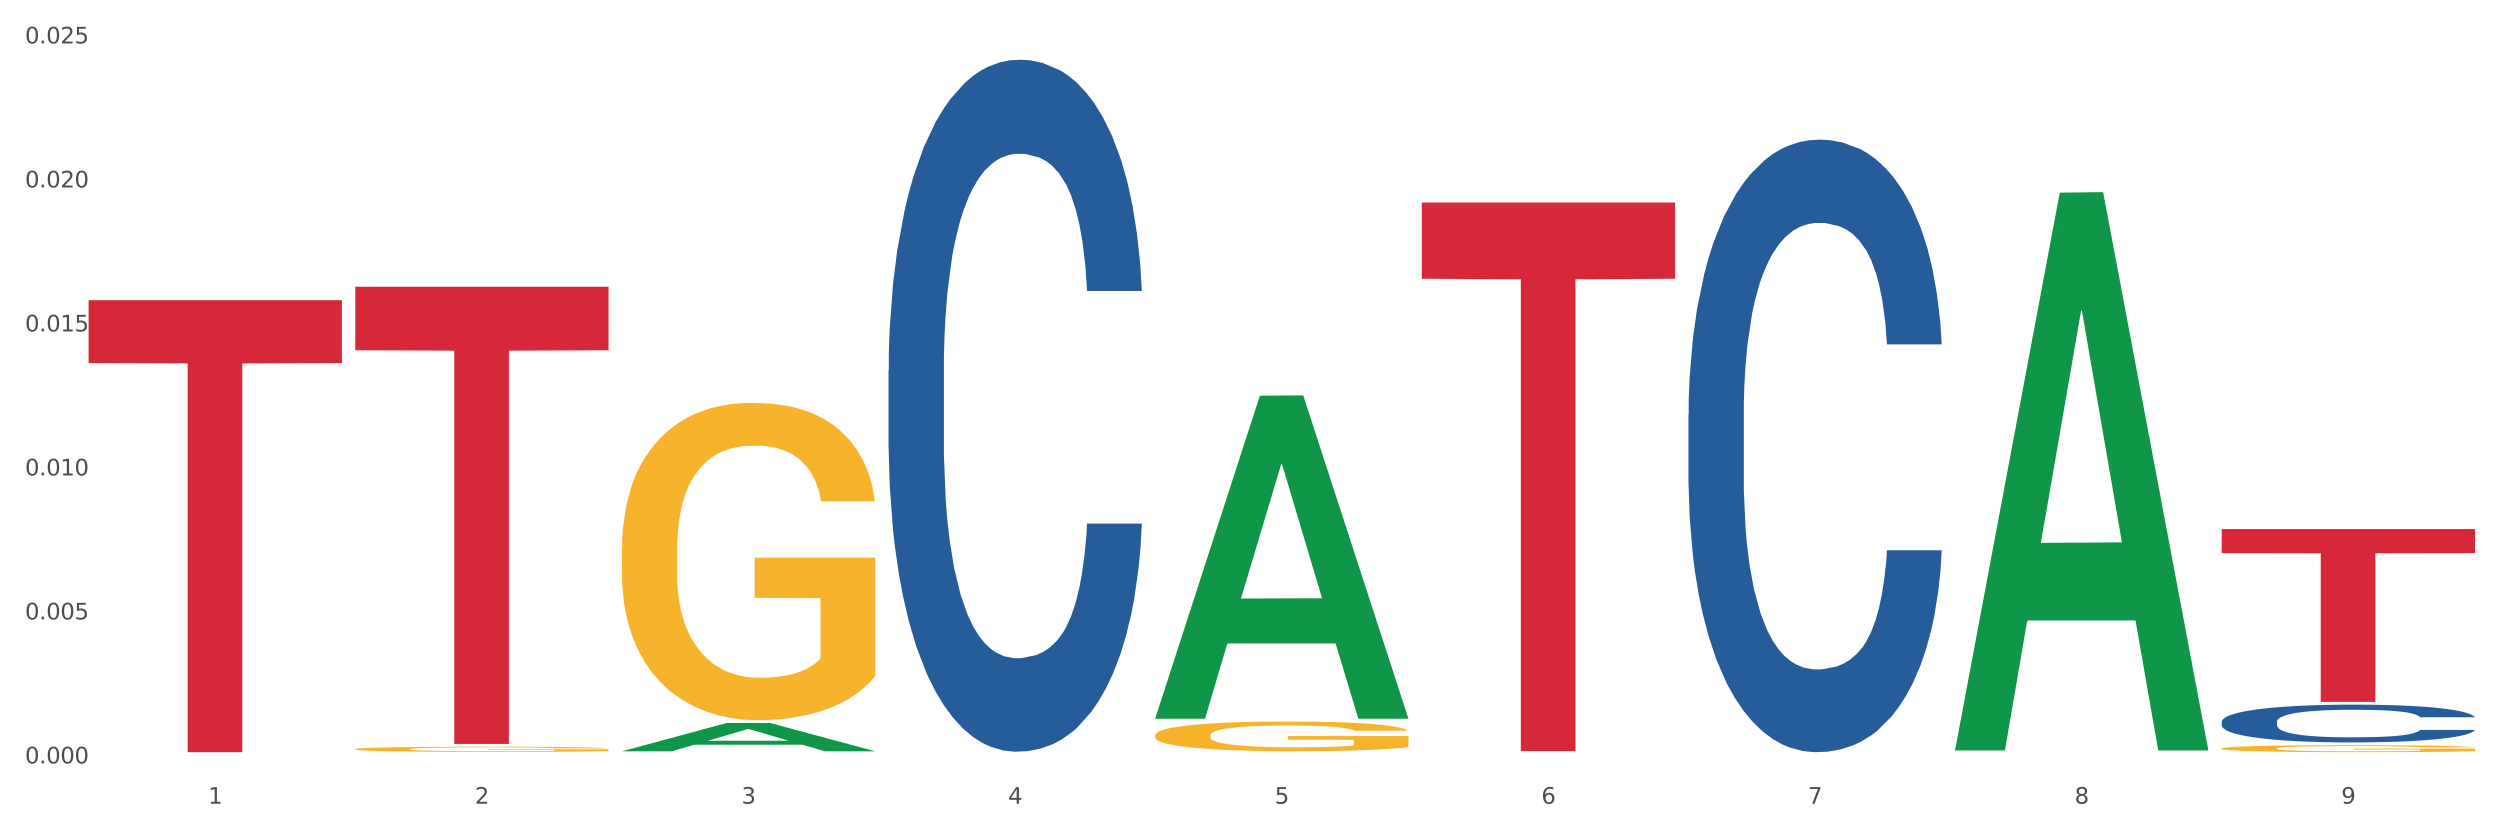 <?xml version="1.0" encoding="utf-8" standalone="no"?>
<!DOCTYPE svg PUBLIC "-//W3C//DTD SVG 1.1//EN"
  "http://www.w3.org/Graphics/SVG/1.1/DTD/svg11.dtd">
<svg xmlns:xlink="http://www.w3.org/1999/xlink" width="1080pt" height="360pt" viewBox="0 0 1080 360" xmlns="http://www.w3.org/2000/svg" version="1.1">
 <rect x="0" y="0" width="1080" height="360" fill="#333333" stroke="none"/>
 <defs>
  <style type="text/css">*{stroke-linejoin: round; stroke-linecap: butt}</style>
 </defs>
 <g id="figure_1">
  <g id="patch_1">
   <path d="M 0 360 
L 1080 360 
L 1080 0 
L 0 0 
z
" style="fill: #ffffff; stroke: #ffffff; stroke-linejoin: miter"/>
  </g>
  <g id="axes_1">
   <g id="matplotlib.axis_1">
    <g id="xtick_1">
     <g id="text_1">
      <!-- 1 -->
      <g style="fill: #4d4d4d" transform="translate(89.942 347.204) scale(0.096 -0.096)">
       <defs>
        <path id="DejaVuSans-31" d="M 794 531 
L 1825 531 
L 1825 4091 
L 703 3866 
L 703 4441 
L 1819 4666 
L 2450 4666 
L 2450 531 
L 3481 531 
L 3481 0 
L 794 0 
L 794 531 
z
" transform="scale(0.016)"/>
       </defs>
       <use xlink:href="#DejaVuSans-31"/>
      </g>
     </g>
    </g>
    <g id="xtick_2">
     <g id="text_2">
      <!-- 2 -->
      <g style="fill: #4d4d4d" transform="translate(205.129 347.204) scale(0.096 -0.096)">
       <defs>
        <path id="DejaVuSans-32" d="M 1228 531 
L 3431 531 
L 3431 0 
L 469 0 
L 469 531 
Q 828 903 1448 1529 
Q 2069 2156 2228 2338 
Q 2531 2678 2651 2914 
Q 2772 3150 2772 3378 
Q 2772 3750 2511 3984 
Q 2250 4219 1831 4219 
Q 1534 4219 1204 4116 
Q 875 4013 500 3803 
L 500 4441 
Q 881 4594 1212 4672 
Q 1544 4750 1819 4750 
Q 2544 4750 2975 4387 
Q 3406 4025 3406 3419 
Q 3406 3131 3298 2873 
Q 3191 2616 2906 2266 
Q 2828 2175 2409 1742 
Q 1991 1309 1228 531 
z
" transform="scale(0.016)"/>
       </defs>
       <use xlink:href="#DejaVuSans-32"/>
      </g>
     </g>
    </g>
    <g id="xtick_3">
     <g id="text_3">
      <!-- 3 -->
      <g style="fill: #4d4d4d" transform="translate(320.315 347.204) scale(0.096 -0.096)">
       <defs>
        <path id="DejaVuSans-33" d="M 2597 2516 
Q 3050 2419 3304 2112 
Q 3559 1806 3559 1356 
Q 3559 666 3084 287 
Q 2609 -91 1734 -91 
Q 1441 -91 1130 -33 
Q 819 25 488 141 
L 488 750 
Q 750 597 1062 519 
Q 1375 441 1716 441 
Q 2309 441 2620 675 
Q 2931 909 2931 1356 
Q 2931 1769 2642 2001 
Q 2353 2234 1838 2234 
L 1294 2234 
L 1294 2753 
L 1863 2753 
Q 2328 2753 2575 2939 
Q 2822 3125 2822 3475 
Q 2822 3834 2567 4026 
Q 2313 4219 1838 4219 
Q 1578 4219 1281 4162 
Q 984 4106 628 3988 
L 628 4550 
Q 988 4650 1302 4700 
Q 1616 4750 1894 4750 
Q 2613 4750 3031 4423 
Q 3450 4097 3450 3541 
Q 3450 3153 3228 2886 
Q 3006 2619 2597 2516 
z
" transform="scale(0.016)"/>
       </defs>
       <use xlink:href="#DejaVuSans-33"/>
      </g>
     </g>
    </g>
    <g id="xtick_4">
     <g id="text_4">
      <!-- 4 -->
      <g style="fill: #4d4d4d" transform="translate(435.501 347.204) scale(0.096 -0.096)">
       <defs>
        <path id="DejaVuSans-34" d="M 2419 4116 
L 825 1625 
L 2419 1625 
L 2419 4116 
z
M 2253 4666 
L 3047 4666 
L 3047 1625 
L 3713 1625 
L 3713 1100 
L 3047 1100 
L 3047 0 
L 2419 0 
L 2419 1100 
L 313 1100 
L 313 1709 
L 2253 4666 
z
" transform="scale(0.016)"/>
       </defs>
       <use xlink:href="#DejaVuSans-34"/>
      </g>
     </g>
    </g>
    <g id="xtick_5">
     <g id="text_5">
      <!-- 5 -->
      <g style="fill: #4d4d4d" transform="translate(550.688 347.204) scale(0.096 -0.096)">
       <defs>
        <path id="DejaVuSans-35" d="M 691 4666 
L 3169 4666 
L 3169 4134 
L 1269 4134 
L 1269 2991 
Q 1406 3038 1543 3061 
Q 1681 3084 1819 3084 
Q 2600 3084 3056 2656 
Q 3513 2228 3513 1497 
Q 3513 744 3044 326 
Q 2575 -91 1722 -91 
Q 1428 -91 1123 -41 
Q 819 9 494 109 
L 494 744 
Q 775 591 1075 516 
Q 1375 441 1709 441 
Q 2250 441 2565 725 
Q 2881 1009 2881 1497 
Q 2881 1984 2565 2268 
Q 2250 2553 1709 2553 
Q 1456 2553 1204 2497 
Q 953 2441 691 2322 
L 691 4666 
z
" transform="scale(0.016)"/>
       </defs>
       <use xlink:href="#DejaVuSans-35"/>
      </g>
     </g>
    </g>
    <g id="xtick_6">
     <g id="text_6">
      <!-- 6 -->
      <g style="fill: #4d4d4d" transform="translate(665.874 347.204) scale(0.096 -0.096)">
       <defs>
        <path id="DejaVuSans-36" d="M 2113 2584 
Q 1688 2584 1439 2293 
Q 1191 2003 1191 1497 
Q 1191 994 1439 701 
Q 1688 409 2113 409 
Q 2538 409 2786 701 
Q 3034 994 3034 1497 
Q 3034 2003 2786 2293 
Q 2538 2584 2113 2584 
z
M 3366 4563 
L 3366 3988 
Q 3128 4100 2886 4159 
Q 2644 4219 2406 4219 
Q 1781 4219 1451 3797 
Q 1122 3375 1075 2522 
Q 1259 2794 1537 2939 
Q 1816 3084 2150 3084 
Q 2853 3084 3261 2657 
Q 3669 2231 3669 1497 
Q 3669 778 3244 343 
Q 2819 -91 2113 -91 
Q 1303 -91 875 529 
Q 447 1150 447 2328 
Q 447 3434 972 4092 
Q 1497 4750 2381 4750 
Q 2619 4750 2861 4703 
Q 3103 4656 3366 4563 
z
" transform="scale(0.016)"/>
       </defs>
       <use xlink:href="#DejaVuSans-36"/>
      </g>
     </g>
    </g>
    <g id="xtick_7">
     <g id="text_7">
      <!-- 7 -->
      <g style="fill: #4d4d4d" transform="translate(781.06 347.204) scale(0.096 -0.096)">
       <defs>
        <path id="DejaVuSans-37" d="M 525 4666 
L 3525 4666 
L 3525 4397 
L 1831 0 
L 1172 0 
L 2766 4134 
L 525 4134 
L 525 4666 
z
" transform="scale(0.016)"/>
       </defs>
       <use xlink:href="#DejaVuSans-37"/>
      </g>
     </g>
    </g>
    <g id="xtick_8">
     <g id="text_8">
      <!-- 8 -->
      <g style="fill: #4d4d4d" transform="translate(896.246 347.204) scale(0.096 -0.096)">
       <defs>
        <path id="DejaVuSans-38" d="M 2034 2216 
Q 1584 2216 1326 1975 
Q 1069 1734 1069 1313 
Q 1069 891 1326 650 
Q 1584 409 2034 409 
Q 2484 409 2743 651 
Q 3003 894 3003 1313 
Q 3003 1734 2745 1975 
Q 2488 2216 2034 2216 
z
M 1403 2484 
Q 997 2584 770 2862 
Q 544 3141 544 3541 
Q 544 4100 942 4425 
Q 1341 4750 2034 4750 
Q 2731 4750 3128 4425 
Q 3525 4100 3525 3541 
Q 3525 3141 3298 2862 
Q 3072 2584 2669 2484 
Q 3125 2378 3379 2068 
Q 3634 1759 3634 1313 
Q 3634 634 3220 271 
Q 2806 -91 2034 -91 
Q 1263 -91 848 271 
Q 434 634 434 1313 
Q 434 1759 690 2068 
Q 947 2378 1403 2484 
z
M 1172 3481 
Q 1172 3119 1398 2916 
Q 1625 2713 2034 2713 
Q 2441 2713 2670 2916 
Q 2900 3119 2900 3481 
Q 2900 3844 2670 4047 
Q 2441 4250 2034 4250 
Q 1625 4250 1398 4047 
Q 1172 3844 1172 3481 
z
" transform="scale(0.016)"/>
       </defs>
       <use xlink:href="#DejaVuSans-38"/>
      </g>
     </g>
    </g>
    <g id="xtick_9">
     <g id="text_9">
      <!-- 9 -->
      <g style="fill: #4d4d4d" transform="translate(1011.433 347.204) scale(0.096 -0.096)">
       <defs>
        <path id="DejaVuSans-39" d="M 703 97 
L 703 672 
Q 941 559 1184 500 
Q 1428 441 1663 441 
Q 2288 441 2617 861 
Q 2947 1281 2994 2138 
Q 2813 1869 2534 1725 
Q 2256 1581 1919 1581 
Q 1219 1581 811 2004 
Q 403 2428 403 3163 
Q 403 3881 828 4315 
Q 1253 4750 1959 4750 
Q 2769 4750 3195 4129 
Q 3622 3509 3622 2328 
Q 3622 1225 3098 567 
Q 2575 -91 1691 -91 
Q 1453 -91 1209 -44 
Q 966 3 703 97 
z
M 1959 2075 
Q 2384 2075 2632 2365 
Q 2881 2656 2881 3163 
Q 2881 3666 2632 3958 
Q 2384 4250 1959 4250 
Q 1534 4250 1286 3958 
Q 1038 3666 1038 3163 
Q 1038 2656 1286 2365 
Q 1534 2075 1959 2075 
z
" transform="scale(0.016)"/>
       </defs>
       <use xlink:href="#DejaVuSans-39"/>
      </g>
     </g>
    </g>
    <g id="xtick_10"/>
    <g id="xtick_11"/>
    <g id="xtick_12"/>
    <g id="xtick_13"/>
    <g id="xtick_14"/>
    <g id="xtick_15"/>
    <g id="xtick_16"/>
    <g id="xtick_17"/>
   </g>
   <g id="matplotlib.axis_2">
    <g id="ytick_1">
     <g id="text_10">
      <!-- 0.000 -->
      <g style="fill: #4d4d4d" transform="translate(10.8 329.8) scale(0.096 -0.096)">
       <defs>
        <path id="DejaVuSans-30" d="M 2034 4250 
Q 1547 4250 1301 3770 
Q 1056 3291 1056 2328 
Q 1056 1369 1301 889 
Q 1547 409 2034 409 
Q 2525 409 2770 889 
Q 3016 1369 3016 2328 
Q 3016 3291 2770 3770 
Q 2525 4250 2034 4250 
z
M 2034 4750 
Q 2819 4750 3233 4129 
Q 3647 3509 3647 2328 
Q 3647 1150 3233 529 
Q 2819 -91 2034 -91 
Q 1250 -91 836 529 
Q 422 1150 422 2328 
Q 422 3509 836 4129 
Q 1250 4750 2034 4750 
z
" transform="scale(0.016)"/>
        <path id="DejaVuSans-2e" d="M 684 794 
L 1344 794 
L 1344 0 
L 684 0 
L 684 794 
z
" transform="scale(0.016)"/>
       </defs>
       <use xlink:href="#DejaVuSans-30"/>
       <use xlink:href="#DejaVuSans-2e" transform="translate(63.623 0)"/>
       <use xlink:href="#DejaVuSans-30" transform="translate(95.41 0)"/>
       <use xlink:href="#DejaVuSans-30" transform="translate(159.033 0)"/>
       <use xlink:href="#DejaVuSans-30" transform="translate(222.656 0)"/>
      </g>
     </g>
    </g>
    <g id="ytick_2">
     <g id="text_11">
      <!-- 0.005 -->
      <g style="fill: #4d4d4d" transform="translate(10.8 267.594) scale(0.096 -0.096)">
       <use xlink:href="#DejaVuSans-30"/>
       <use xlink:href="#DejaVuSans-2e" transform="translate(63.623 0)"/>
       <use xlink:href="#DejaVuSans-30" transform="translate(95.41 0)"/>
       <use xlink:href="#DejaVuSans-30" transform="translate(159.033 0)"/>
       <use xlink:href="#DejaVuSans-35" transform="translate(222.656 0)"/>
      </g>
     </g>
    </g>
    <g id="ytick_3">
     <g id="text_12">
      <!-- 0.010 -->
      <g style="fill: #4d4d4d" transform="translate(10.8 205.388) scale(0.096 -0.096)">
       <use xlink:href="#DejaVuSans-30"/>
       <use xlink:href="#DejaVuSans-2e" transform="translate(63.623 0)"/>
       <use xlink:href="#DejaVuSans-30" transform="translate(95.41 0)"/>
       <use xlink:href="#DejaVuSans-31" transform="translate(159.033 0)"/>
       <use xlink:href="#DejaVuSans-30" transform="translate(222.656 0)"/>
      </g>
     </g>
    </g>
    <g id="ytick_4">
     <g id="text_13">
      <!-- 0.015 -->
      <g style="fill: #4d4d4d" transform="translate(10.8 143.182) scale(0.096 -0.096)">
       <use xlink:href="#DejaVuSans-30"/>
       <use xlink:href="#DejaVuSans-2e" transform="translate(63.623 0)"/>
       <use xlink:href="#DejaVuSans-30" transform="translate(95.41 0)"/>
       <use xlink:href="#DejaVuSans-31" transform="translate(159.033 0)"/>
       <use xlink:href="#DejaVuSans-35" transform="translate(222.656 0)"/>
      </g>
     </g>
    </g>
    <g id="ytick_5">
     <g id="text_14">
      <!-- 0.020 -->
      <g style="fill: #4d4d4d" transform="translate(10.8 80.977) scale(0.096 -0.096)">
       <use xlink:href="#DejaVuSans-30"/>
       <use xlink:href="#DejaVuSans-2e" transform="translate(63.623 0)"/>
       <use xlink:href="#DejaVuSans-30" transform="translate(95.41 0)"/>
       <use xlink:href="#DejaVuSans-32" transform="translate(159.033 0)"/>
       <use xlink:href="#DejaVuSans-30" transform="translate(222.656 0)"/>
      </g>
     </g>
    </g>
    <g id="ytick_6">
     <g id="text_15">
      <!-- 0.025 -->
      <g style="fill: #4d4d4d" transform="translate(10.8 18.771) scale(0.096 -0.096)">
       <use xlink:href="#DejaVuSans-30"/>
       <use xlink:href="#DejaVuSans-2e" transform="translate(63.623 0)"/>
       <use xlink:href="#DejaVuSans-30" transform="translate(95.41 0)"/>
       <use xlink:href="#DejaVuSans-32" transform="translate(159.033 0)"/>
       <use xlink:href="#DejaVuSans-35" transform="translate(222.656 0)"/>
      </g>
     </g>
    </g>
    <g id="ytick_7"/>
    <g id="ytick_8"/>
    <g id="ytick_9"/>
    <g id="ytick_10"/>
    <g id="ytick_11"/>
   </g>
   <g id="PolyCollection_1">
    <path d="M 268.656 324.542 
L 268.768 324.531 
L 313.893 312.333 
L 332.62 312.321 
L 378.082 324.565 
L 356.423 324.565 
L 346.608 321.714 
L 300.017 321.714 
L 299.679 321.76 
L 290.202 324.565 
L 268.656 324.565 
L 268.656 324.542 
L 305.883 320.013 
L 340.742 320.001 
L 323.482 314.931 
L 323.256 314.908 
L 323.031 314.943 
L 305.77 320.001 
L 305.883 320.013 
L 268.656 324.542 
z
" clip-path="url(#p1d02c71409)" style="fill: #109648"/>
    <path d="M 499.028 317.638 
L 499.157 317.627 
L 499.157 317.204 
L 499.416 316.841 
L 500.708 315.961 
L 502.645 315.233 
L 504.067 314.846 
L 505.488 314.529 
L 507.167 314.212 
L 509.234 313.884 
L 512.981 313.403 
L 515.306 313.156 
L 518.149 312.898 
L 523.316 312.522 
L 527.063 312.311 
L 530.939 312.135 
L 537.269 311.924 
L 541.404 311.83 
L 545.796 311.76 
L 551.093 311.713 
L 555.098 311.701 
L 563.883 311.736 
L 571.376 311.842 
L 574.994 311.924 
L 579.645 312.065 
L 582.099 312.159 
L 586.104 312.346 
L 590.239 312.593 
L 593.081 312.804 
L 597.344 313.203 
L 600.574 313.602 
L 603.546 314.095 
L 605.096 314.435 
L 606.259 314.752 
L 607.292 315.116 
L 608.326 315.691 
L 585.071 315.691 
L 584.167 315.28 
L 582.745 314.893 
L 580.678 314.517 
L 578.87 314.283 
L 575.769 313.989 
L 572.927 313.801 
L 569.955 313.661 
L 566.338 313.543 
L 563.496 313.485 
L 559.491 313.438 
L 551.61 313.449 
L 546.313 313.543 
L 542.695 313.661 
L 540.37 313.766 
L 538.303 313.884 
L 535.977 314.048 
L 533.264 314.294 
L 531.326 314.517 
L 529.389 314.799 
L 527.838 315.08 
L 526.417 315.409 
L 525.254 315.761 
L 524.35 316.125 
L 523.575 316.571 
L 522.929 317.31 
L 522.929 318.917 
L 523.187 319.281 
L 523.833 319.762 
L 524.608 320.126 
L 525.9 320.56 
L 527.063 320.854 
L 529.259 321.276 
L 531.714 321.628 
L 533.652 321.851 
L 535.59 322.039 
L 538.949 322.297 
L 542.695 322.508 
L 545.925 322.637 
L 550.318 322.754 
L 553.289 322.801 
L 555.873 322.825 
L 562.204 322.825 
L 566.725 322.79 
L 571.764 322.708 
L 575.64 322.602 
L 578.87 322.473 
L 582.487 322.262 
L 584.813 322.062 
L 584.813 319.61 
L 556.39 319.598 
L 556.39 317.967 
L 608.455 317.967 
L 608.455 322.754 
L 606.259 323.001 
L 603.804 323.224 
L 601.22 323.423 
L 597.344 323.67 
L 592.693 323.904 
L 588.559 324.069 
L 584.167 324.209 
L 578.999 324.339 
L 572.281 324.456 
L 568.147 324.503 
L 562.979 324.538 
L 556.907 324.55 
L 551.61 324.526 
L 546.442 324.468 
L 541.016 324.362 
L 535.719 324.209 
L 531.714 324.057 
L 527.709 323.869 
L 523.446 323.623 
L 520.087 323.388 
L 517.503 323.177 
L 514.66 322.907 
L 511.56 322.555 
L 509.234 322.238 
L 507.167 321.91 
L 504.971 321.487 
L 503.421 321.123 
L 501.87 320.666 
L 500.966 320.326 
L 499.932 319.798 
L 499.157 319.058 
L 499.028 317.638 
z
" clip-path="url(#p1d02c71409)" style="fill: #f7b32b"/>
    <path d="M 959.773 323.324 
L 959.902 323.322 
L 959.902 323.222 
L 960.161 323.137 
L 961.453 322.93 
L 963.39 322.758 
L 964.812 322.667 
L 966.233 322.593 
L 967.912 322.518 
L 969.979 322.441 
L 973.726 322.327 
L 976.051 322.269 
L 978.894 322.209 
L 984.061 322.12 
L 987.808 322.071 
L 991.684 322.029 
L 998.014 321.98 
L 1002.149 321.957 
L 1006.541 321.941 
L 1011.838 321.93 
L 1015.843 321.927 
L 1024.628 321.935 
L 1032.121 321.96 
L 1035.739 321.98 
L 1040.39 322.013 
L 1042.845 322.035 
L 1046.85 322.079 
L 1050.984 322.137 
L 1053.826 322.187 
L 1058.089 322.281 
L 1061.319 322.374 
L 1064.291 322.49 
L 1065.841 322.571 
L 1067.004 322.645 
L 1068.037 322.731 
L 1069.071 322.866 
L 1045.816 322.866 
L 1044.912 322.769 
L 1043.49 322.678 
L 1041.423 322.59 
L 1039.615 322.535 
L 1036.514 322.466 
L 1033.672 322.421 
L 1030.7 322.388 
L 1027.083 322.361 
L 1024.241 322.347 
L 1020.236 322.336 
L 1012.355 322.339 
L 1007.058 322.361 
L 1003.44 322.388 
L 1001.115 322.413 
L 999.048 322.441 
L 996.722 322.479 
L 994.009 322.537 
L 992.071 322.59 
L 990.134 322.656 
L 988.583 322.722 
L 987.162 322.8 
L 985.999 322.883 
L 985.095 322.968 
L 984.32 323.073 
L 983.674 323.247 
L 983.674 323.625 
L 983.932 323.711 
L 984.578 323.824 
L 985.353 323.91 
L 986.645 324.012 
L 987.808 324.081 
L 990.004 324.18 
L 992.459 324.263 
L 994.397 324.316 
L 996.335 324.36 
L 999.694 324.421 
L 1003.44 324.47 
L 1006.67 324.501 
L 1011.063 324.528 
L 1014.034 324.539 
L 1016.618 324.545 
L 1022.949 324.545 
L 1027.47 324.537 
L 1032.509 324.517 
L 1036.385 324.493 
L 1039.615 324.462 
L 1043.232 324.412 
L 1045.558 324.366 
L 1045.558 323.788 
L 1017.135 323.786 
L 1017.135 323.402 
L 1069.2 323.402 
L 1069.2 324.528 
L 1067.004 324.586 
L 1064.549 324.639 
L 1061.965 324.686 
L 1058.089 324.744 
L 1053.438 324.799 
L 1049.304 324.838 
L 1044.912 324.871 
L 1039.744 324.901 
L 1033.026 324.929 
L 1028.892 324.94 
L 1023.724 324.948 
L 1017.652 324.951 
L 1012.355 324.945 
L 1007.187 324.932 
L 1001.761 324.907 
L 996.464 324.871 
L 992.459 324.835 
L 988.454 324.791 
L 984.191 324.733 
L 980.832 324.678 
L 978.248 324.628 
L 975.405 324.564 
L 972.305 324.481 
L 969.979 324.407 
L 967.912 324.33 
L 965.716 324.23 
L 964.166 324.145 
L 962.615 324.037 
L 961.711 323.957 
L 960.677 323.833 
L 959.902 323.659 
L 959.773 323.324 
z
" clip-path="url(#p1d02c71409)" style="fill: #f7b32b"/>
    <path d="M 38.283 129.694 
L 147.71 129.694 
L 147.71 156.829 
L 104.665 157.012 
L 104.665 324.951 
L 81.068 324.951 
L 81.068 157.012 
L 38.283 156.829 
L 38.283 129.878 
L 38.283 129.694 
z
" clip-path="url(#p1d02c71409)" style="fill: #d62839"/>
    <path d="M 153.469 123.858 
L 262.896 123.858 
L 262.896 151.306 
L 219.851 151.491 
L 219.851 321.373 
L 196.255 321.373 
L 196.255 151.491 
L 153.469 151.306 
L 153.469 124.043 
L 153.469 123.858 
z
" clip-path="url(#p1d02c71409)" style="fill: #d62839"/>
    <path d="M 614.214 87.493 
L 723.641 87.493 
L 723.641 120.423 
L 680.597 120.645 
L 680.597 324.451 
L 657 324.451 
L 657 120.645 
L 614.214 120.423 
L 614.214 87.716 
L 614.214 87.493 
z
" clip-path="url(#p1d02c71409)" style="fill: #d62839"/>
    <path d="M 959.773 228.564 
L 1069.2 228.564 
L 1069.2 238.937 
L 1026.155 239.007 
L 1026.155 303.202 
L 1002.558 303.202 
L 1002.558 239.007 
L 959.773 238.937 
L 959.773 228.635 
L 959.773 228.564 
z
" clip-path="url(#p1d02c71409)" style="fill: #d62839"/>
    <path d="M 268.656 237.364 
L 268.785 237.238 
L 268.785 232.73 
L 269.043 228.849 
L 270.335 219.457 
L 272.273 211.693 
L 273.694 207.561 
L 275.115 204.18 
L 276.795 200.799 
L 278.862 197.292 
L 282.608 192.158 
L 284.934 189.529 
L 287.776 186.774 
L 292.944 182.767 
L 296.691 180.513 
L 300.566 178.634 
L 306.897 176.38 
L 311.031 175.378 
L 315.424 174.627 
L 320.721 174.126 
L 324.726 174.001 
L 333.511 174.377 
L 341.004 175.504 
L 344.621 176.38 
L 349.272 177.883 
L 351.727 178.885 
L 355.732 180.888 
L 359.866 183.518 
L 362.708 185.772 
L 366.972 190.029 
L 370.202 194.287 
L 373.173 199.546 
L 374.723 203.178 
L 375.886 206.559 
L 376.92 210.441 
L 377.953 216.577 
L 354.698 216.577 
L 353.794 212.194 
L 352.373 208.062 
L 350.306 204.054 
L 348.497 201.55 
L 345.396 198.419 
L 342.554 196.416 
L 339.583 194.913 
L 335.965 193.661 
L 333.123 193.035 
L 329.118 192.534 
L 321.237 192.659 
L 315.94 193.661 
L 312.323 194.913 
L 309.997 196.04 
L 307.93 197.292 
L 305.605 199.045 
L 302.892 201.675 
L 300.954 204.054 
L 299.016 207.06 
L 297.466 210.065 
L 296.045 213.571 
L 294.882 217.328 
L 293.977 221.21 
L 293.202 225.968 
L 292.556 233.857 
L 292.556 251.013 
L 292.815 254.895 
L 293.461 260.029 
L 294.236 263.911 
L 295.528 268.544 
L 296.691 271.675 
L 298.887 276.183 
L 301.341 279.939 
L 303.279 282.319 
L 305.217 284.322 
L 308.576 287.077 
L 312.323 289.331 
L 315.553 290.709 
L 319.945 291.961 
L 322.917 292.462 
L 325.501 292.712 
L 331.831 292.712 
L 336.353 292.336 
L 341.391 291.46 
L 345.267 290.333 
L 348.497 288.955 
L 352.115 286.701 
L 354.44 284.573 
L 354.44 258.401 
L 326.017 258.276 
L 326.017 240.87 
L 378.082 240.87 
L 378.082 291.961 
L 375.886 294.59 
L 373.431 296.97 
L 370.848 299.098 
L 366.972 301.728 
L 362.321 304.233 
L 358.187 305.986 
L 353.794 307.488 
L 348.626 308.866 
L 341.908 310.118 
L 337.774 310.619 
L 332.606 310.995 
L 326.534 311.12 
L 321.237 310.869 
L 316.07 310.243 
L 310.643 309.116 
L 305.346 307.488 
L 301.341 305.86 
L 297.336 303.857 
L 293.073 301.227 
L 289.714 298.723 
L 287.13 296.469 
L 284.288 293.589 
L 281.187 289.832 
L 278.862 286.451 
L 276.795 282.945 
L 274.598 278.437 
L 273.048 274.555 
L 271.498 269.671 
L 270.593 266.04 
L 269.56 260.405 
L 268.785 252.516 
L 268.656 237.364 
z
" clip-path="url(#p1d02c71409)" style="fill: #f7b32b"/>
    <path d="M 959.773 311.737 
L 959.902 311.723 
L 959.902 311.305 
L 960.29 310.739 
L 961.713 309.695 
L 963.524 308.905 
L 966.628 307.981 
L 968.31 307.594 
L 970.509 307.161 
L 975.036 306.461 
L 980.21 305.865 
L 983.831 305.537 
L 986.548 305.328 
L 992.627 304.955 
L 996.119 304.791 
L 999.741 304.657 
L 1002.845 304.568 
L 1008.019 304.463 
L 1012.158 304.419 
L 1016.944 304.404 
L 1020.954 304.419 
L 1026.257 304.478 
L 1034.018 304.657 
L 1036.993 304.761 
L 1041.003 304.94 
L 1045.142 305.179 
L 1048.505 305.417 
L 1052.385 305.76 
L 1056.395 306.207 
L 1060.275 306.774 
L 1062.991 307.295 
L 1065.19 307.847 
L 1067.13 308.518 
L 1068.553 309.248 
L 1069.2 309.859 
L 1045.53 309.859 
L 1044.883 309.308 
L 1043.589 308.712 
L 1042.296 308.309 
L 1040.873 307.981 
L 1038.674 307.609 
L 1036.734 307.37 
L 1033.5 307.087 
L 1030.525 306.908 
L 1028.068 306.804 
L 1025.093 306.714 
L 1018.755 306.625 
L 1014.228 306.625 
L 1011.382 306.655 
L 1007.89 306.729 
L 1004.915 306.833 
L 1001.423 307.012 
L 998.706 307.206 
L 995.99 307.459 
L 994.438 307.638 
L 992.11 307.966 
L 990.557 308.235 
L 988.488 308.697 
L 987.324 309.025 
L 985.254 309.874 
L 984.349 310.5 
L 983.961 310.933 
L 983.702 311.409 
L 983.702 313.735 
L 984.478 314.778 
L 985.125 315.225 
L 986.16 315.732 
L 988.1 316.388 
L 990.946 317.029 
L 993.92 317.491 
L 996.378 317.774 
L 998.706 317.983 
L 1001.035 318.147 
L 1003.88 318.296 
L 1006.208 318.385 
L 1009.701 318.475 
L 1013.84 318.52 
L 1017.073 318.52 
L 1023.67 318.445 
L 1026.645 318.37 
L 1029.491 318.266 
L 1032.595 318.102 
L 1035.053 317.923 
L 1036.475 317.789 
L 1038.804 317.506 
L 1040.614 317.208 
L 1042.167 316.865 
L 1043.201 316.567 
L 1044.366 316.12 
L 1045.271 315.613 
L 1045.53 315.345 
L 1069.2 315.345 
L 1068.683 315.881 
L 1067.777 316.403 
L 1065.966 317.104 
L 1064.544 317.506 
L 1062.345 317.998 
L 1060.016 318.415 
L 1056.783 318.877 
L 1053.808 319.22 
L 1050.703 319.518 
L 1047.34 319.787 
L 1041.261 320.159 
L 1039.062 320.264 
L 1034.406 320.442 
L 1030.784 320.547 
L 1025.481 320.651 
L 1020.048 320.711 
L 1014.357 320.726 
L 1009.313 320.696 
L 1003.751 320.606 
L 1000.258 320.517 
L 996.378 320.383 
L 991.851 320.174 
L 987.583 319.921 
L 983.573 319.623 
L 979.822 319.28 
L 976.329 318.892 
L 971.802 318.251 
L 968.439 317.625 
L 965.982 317.044 
L 964.3 316.552 
L 962.619 315.926 
L 961.713 315.494 
L 960.29 314.45 
L 959.773 313.481 
L 959.773 311.737 
z
" clip-path="url(#p1d02c71409)" style="fill: #255c99"/>
    <path d="M 729.401 179.219 
L 729.53 178.977 
L 729.53 172.21 
L 729.918 163.027 
L 731.341 146.109 
L 733.152 133.3 
L 736.256 118.316 
L 737.937 112.032 
L 740.136 105.024 
L 744.663 93.665 
L 749.837 83.998 
L 753.459 78.681 
L 756.175 75.297 
L 762.254 69.255 
L 765.747 66.597 
L 769.369 64.422 
L 772.473 62.972 
L 777.647 61.28 
L 781.786 60.555 
L 786.572 60.313 
L 790.581 60.555 
L 795.885 61.522 
L 803.645 64.422 
L 806.62 66.114 
L 810.63 69.014 
L 814.769 72.88 
L 818.132 76.747 
L 822.012 82.306 
L 826.022 89.556 
L 829.903 98.74 
L 832.619 107.199 
L 834.818 116.141 
L 836.758 127.016 
L 838.181 138.859 
L 838.827 148.767 
L 815.157 148.767 
L 814.51 139.825 
L 813.217 130.158 
L 811.923 123.633 
L 810.501 118.316 
L 808.302 112.274 
L 806.362 108.407 
L 803.128 103.815 
L 800.153 100.915 
L 797.695 99.223 
L 794.72 97.773 
L 788.382 96.323 
L 783.855 96.323 
L 781.01 96.807 
L 777.517 98.015 
L 774.542 99.707 
L 771.05 102.607 
L 768.334 105.749 
L 765.617 109.857 
L 764.065 112.757 
L 761.737 118.074 
L 760.185 122.425 
L 758.115 129.917 
L 756.951 135.233 
L 754.882 149.009 
L 753.976 159.16 
L 753.588 166.168 
L 753.33 173.902 
L 753.33 211.604 
L 754.106 228.521 
L 754.752 235.772 
L 755.787 243.989 
L 757.727 254.623 
L 760.573 265.015 
L 763.548 272.507 
L 766.006 277.099 
L 768.334 280.482 
L 770.662 283.141 
L 773.508 285.557 
L 775.836 287.007 
L 779.328 288.458 
L 783.467 289.183 
L 786.701 289.183 
L 793.298 287.974 
L 796.273 286.766 
L 799.118 285.074 
L 802.222 282.416 
L 804.68 279.515 
L 806.103 277.34 
L 808.431 272.748 
L 810.242 267.915 
L 811.794 262.356 
L 812.829 257.523 
L 813.993 250.272 
L 814.898 242.055 
L 815.157 237.705 
L 838.827 237.705 
L 838.31 246.406 
L 837.405 254.864 
L 835.594 266.223 
L 834.171 272.748 
L 831.972 280.724 
L 829.644 287.491 
L 826.41 294.983 
L 823.435 300.541 
L 820.331 305.375 
L 816.968 309.725 
L 810.889 315.767 
L 808.69 317.459 
L 804.033 320.359 
L 800.412 322.051 
L 795.108 323.743 
L 789.676 324.709 
L 783.985 324.951 
L 778.94 324.468 
L 773.378 323.018 
L 769.886 321.567 
L 766.006 319.392 
L 761.478 316.009 
L 757.21 311.9 
L 753.2 307.067 
L 749.449 301.508 
L 745.957 295.225 
L 741.43 284.832 
L 738.067 274.682 
L 735.609 265.256 
L 733.928 257.281 
L 732.246 247.131 
L 731.341 240.122 
L 729.918 223.204 
L 729.401 207.495 
L 729.401 179.219 
z
" clip-path="url(#p1d02c71409)" style="fill: #255c99"/>
    <path d="M 383.842 160.114 
L 383.971 159.841 
L 383.971 152.197 
L 384.359 141.822 
L 385.782 122.711 
L 387.593 108.241 
L 390.697 91.314 
L 392.379 84.216 
L 394.578 76.298 
L 399.105 63.466 
L 404.278 52.546 
L 407.9 46.539 
L 410.616 42.717 
L 416.696 35.892 
L 420.188 32.889 
L 423.81 30.431 
L 426.914 28.793 
L 432.088 26.882 
L 436.227 26.063 
L 441.013 25.79 
L 445.023 26.063 
L 450.326 27.155 
L 458.087 30.431 
L 461.061 32.343 
L 465.071 35.619 
L 469.21 39.987 
L 472.573 44.355 
L 476.454 50.635 
L 480.463 58.825 
L 484.344 69.2 
L 487.06 78.755 
L 489.259 88.857 
L 491.199 101.143 
L 492.622 114.52 
L 493.269 125.714 
L 469.598 125.714 
L 468.952 115.612 
L 467.658 104.692 
L 466.365 97.32 
L 464.942 91.314 
L 462.743 84.489 
L 460.803 80.12 
L 457.569 74.933 
L 454.594 71.657 
L 452.137 69.746 
L 449.162 68.108 
L 442.824 66.47 
L 438.297 66.47 
L 435.451 67.016 
L 431.959 68.381 
L 428.984 70.292 
L 425.491 73.568 
L 422.775 77.117 
L 420.059 81.758 
L 418.507 85.035 
L 416.178 91.041 
L 414.626 95.955 
L 412.557 104.419 
L 411.393 110.425 
L 409.323 125.987 
L 408.418 137.454 
L 408.03 145.371 
L 407.771 154.108 
L 407.771 196.698 
L 408.547 215.809 
L 409.194 224 
L 410.228 233.282 
L 412.169 245.295 
L 415.014 257.035 
L 417.989 265.498 
L 420.447 270.686 
L 422.775 274.508 
L 425.103 277.511 
L 427.949 280.241 
L 430.277 281.879 
L 433.769 283.517 
L 437.909 284.336 
L 441.142 284.336 
L 447.739 282.971 
L 450.714 281.606 
L 453.559 279.695 
L 456.664 276.692 
L 459.121 273.416 
L 460.544 270.959 
L 462.872 265.771 
L 464.683 260.311 
L 466.235 254.032 
L 467.27 248.571 
L 468.434 240.381 
L 469.34 231.098 
L 469.598 226.184 
L 493.269 226.184 
L 492.751 236.013 
L 491.846 245.568 
L 490.035 258.4 
L 488.612 265.771 
L 486.413 274.781 
L 484.085 282.425 
L 480.851 290.889 
L 477.877 297.168 
L 474.772 302.629 
L 471.409 307.543 
L 465.33 314.368 
L 463.131 316.279 
L 458.475 319.556 
L 454.853 321.467 
L 449.55 323.378 
L 444.117 324.47 
L 438.426 324.743 
L 433.381 324.197 
L 427.82 322.559 
L 424.327 320.921 
L 420.447 318.463 
L 415.92 314.641 
L 411.651 310 
L 407.641 304.54 
L 403.89 298.26 
L 400.398 291.162 
L 395.871 279.422 
L 392.508 267.955 
L 390.05 257.308 
L 388.369 248.298 
L 386.687 236.832 
L 385.782 228.914 
L 384.359 209.803 
L 383.842 192.057 
L 383.842 160.114 
z
" clip-path="url(#p1d02c71409)" style="fill: #255c99"/>
    <path d="M 153.469 323.613 
L 153.598 323.611 
L 153.598 323.537 
L 153.857 323.473 
L 155.149 323.319 
L 157.087 323.192 
L 158.508 323.124 
L 159.929 323.069 
L 161.608 323.013 
L 163.676 322.956 
L 167.422 322.872 
L 169.748 322.829 
L 172.59 322.784 
L 177.758 322.718 
L 181.504 322.681 
L 185.38 322.65 
L 191.711 322.613 
L 195.845 322.597 
L 200.237 322.584 
L 205.534 322.576 
L 209.539 322.574 
L 218.324 322.58 
L 225.818 322.599 
L 229.435 322.613 
L 234.086 322.638 
L 236.541 322.654 
L 240.546 322.687 
L 244.68 322.73 
L 247.522 322.767 
L 251.786 322.837 
L 255.015 322.907 
L 257.987 322.993 
L 259.537 323.053 
L 260.7 323.108 
L 261.733 323.172 
L 262.767 323.272 
L 239.512 323.272 
L 238.608 323.2 
L 237.187 323.133 
L 235.12 323.067 
L 233.311 323.026 
L 230.21 322.974 
L 227.368 322.942 
L 224.397 322.917 
L 220.779 322.896 
L 217.937 322.886 
L 213.932 322.878 
L 206.051 322.88 
L 200.754 322.896 
L 197.137 322.917 
L 194.811 322.935 
L 192.744 322.956 
L 190.419 322.985 
L 187.706 323.028 
L 185.768 323.067 
L 183.83 323.116 
L 182.279 323.165 
L 180.858 323.223 
L 179.696 323.285 
L 178.791 323.348 
L 178.016 323.426 
L 177.37 323.556 
L 177.37 323.837 
L 177.628 323.901 
L 178.274 323.985 
L 179.05 324.048 
L 180.342 324.124 
L 181.504 324.176 
L 183.701 324.25 
L 186.155 324.311 
L 188.093 324.35 
L 190.031 324.383 
L 193.39 324.428 
L 197.137 324.465 
L 200.367 324.488 
L 204.759 324.508 
L 207.731 324.517 
L 210.314 324.521 
L 216.645 324.521 
L 221.167 324.515 
L 226.205 324.5 
L 230.081 324.482 
L 233.311 324.459 
L 236.928 324.422 
L 239.254 324.387 
L 239.254 323.958 
L 210.831 323.956 
L 210.831 323.671 
L 262.896 323.671 
L 262.896 324.508 
L 260.7 324.552 
L 258.245 324.591 
L 255.661 324.625 
L 251.786 324.669 
L 247.135 324.71 
L 243 324.738 
L 238.608 324.763 
L 233.44 324.786 
L 226.722 324.806 
L 222.588 324.814 
L 217.42 324.821 
L 211.348 324.823 
L 206.051 324.818 
L 200.883 324.808 
L 195.457 324.79 
L 190.16 324.763 
L 186.155 324.736 
L 182.15 324.703 
L 177.887 324.66 
L 174.528 324.619 
L 171.944 324.582 
L 169.102 324.535 
L 166.001 324.473 
L 163.676 324.418 
L 161.608 324.361 
L 159.412 324.287 
L 157.862 324.223 
L 156.312 324.143 
L 155.407 324.083 
L 154.374 323.991 
L 153.598 323.862 
L 153.469 323.613 
z
" clip-path="url(#p1d02c71409)" style="fill: #f7b32b"/>
    <path d="M 499.028 310.237 
L 499.141 310.106 
L 544.265 170.948 
L 562.992 170.817 
L 608.455 310.5 
L 586.795 310.5 
L 576.981 277.973 
L 530.39 277.973 
L 530.051 278.497 
L 520.575 310.5 
L 499.028 310.5 
L 499.028 310.237 
L 536.256 258.561 
L 571.114 258.43 
L 553.854 200.59 
L 553.629 200.327 
L 553.403 200.721 
L 536.143 258.43 
L 536.256 258.561 
L 499.028 310.237 
z
" clip-path="url(#p1d02c71409)" style="fill: #109648"/>
    <path d="M 844.587 323.753 
L 844.7 323.526 
L 889.824 83.229 
L 908.551 83.003 
L 954.014 324.206 
L 932.354 324.206 
L 922.539 268.038 
L 875.948 268.038 
L 875.61 268.944 
L 866.134 324.206 
L 844.587 324.206 
L 844.587 323.753 
L 881.815 234.519 
L 916.673 234.293 
L 899.413 134.414 
L 899.187 133.961 
L 898.962 134.641 
L 881.702 234.293 
L 881.815 234.519 
L 844.587 323.753 
z
" clip-path="url(#p1d02c71409)" style="fill: #109648"/>
   </g>
  </g>
 </g>
 <defs>
  <clipPath id="p1d02c71409">
   <rect x="38.283" y="10.832" width="1030.917" height="329.077"/>
  </clipPath>
 </defs>
</svg>
